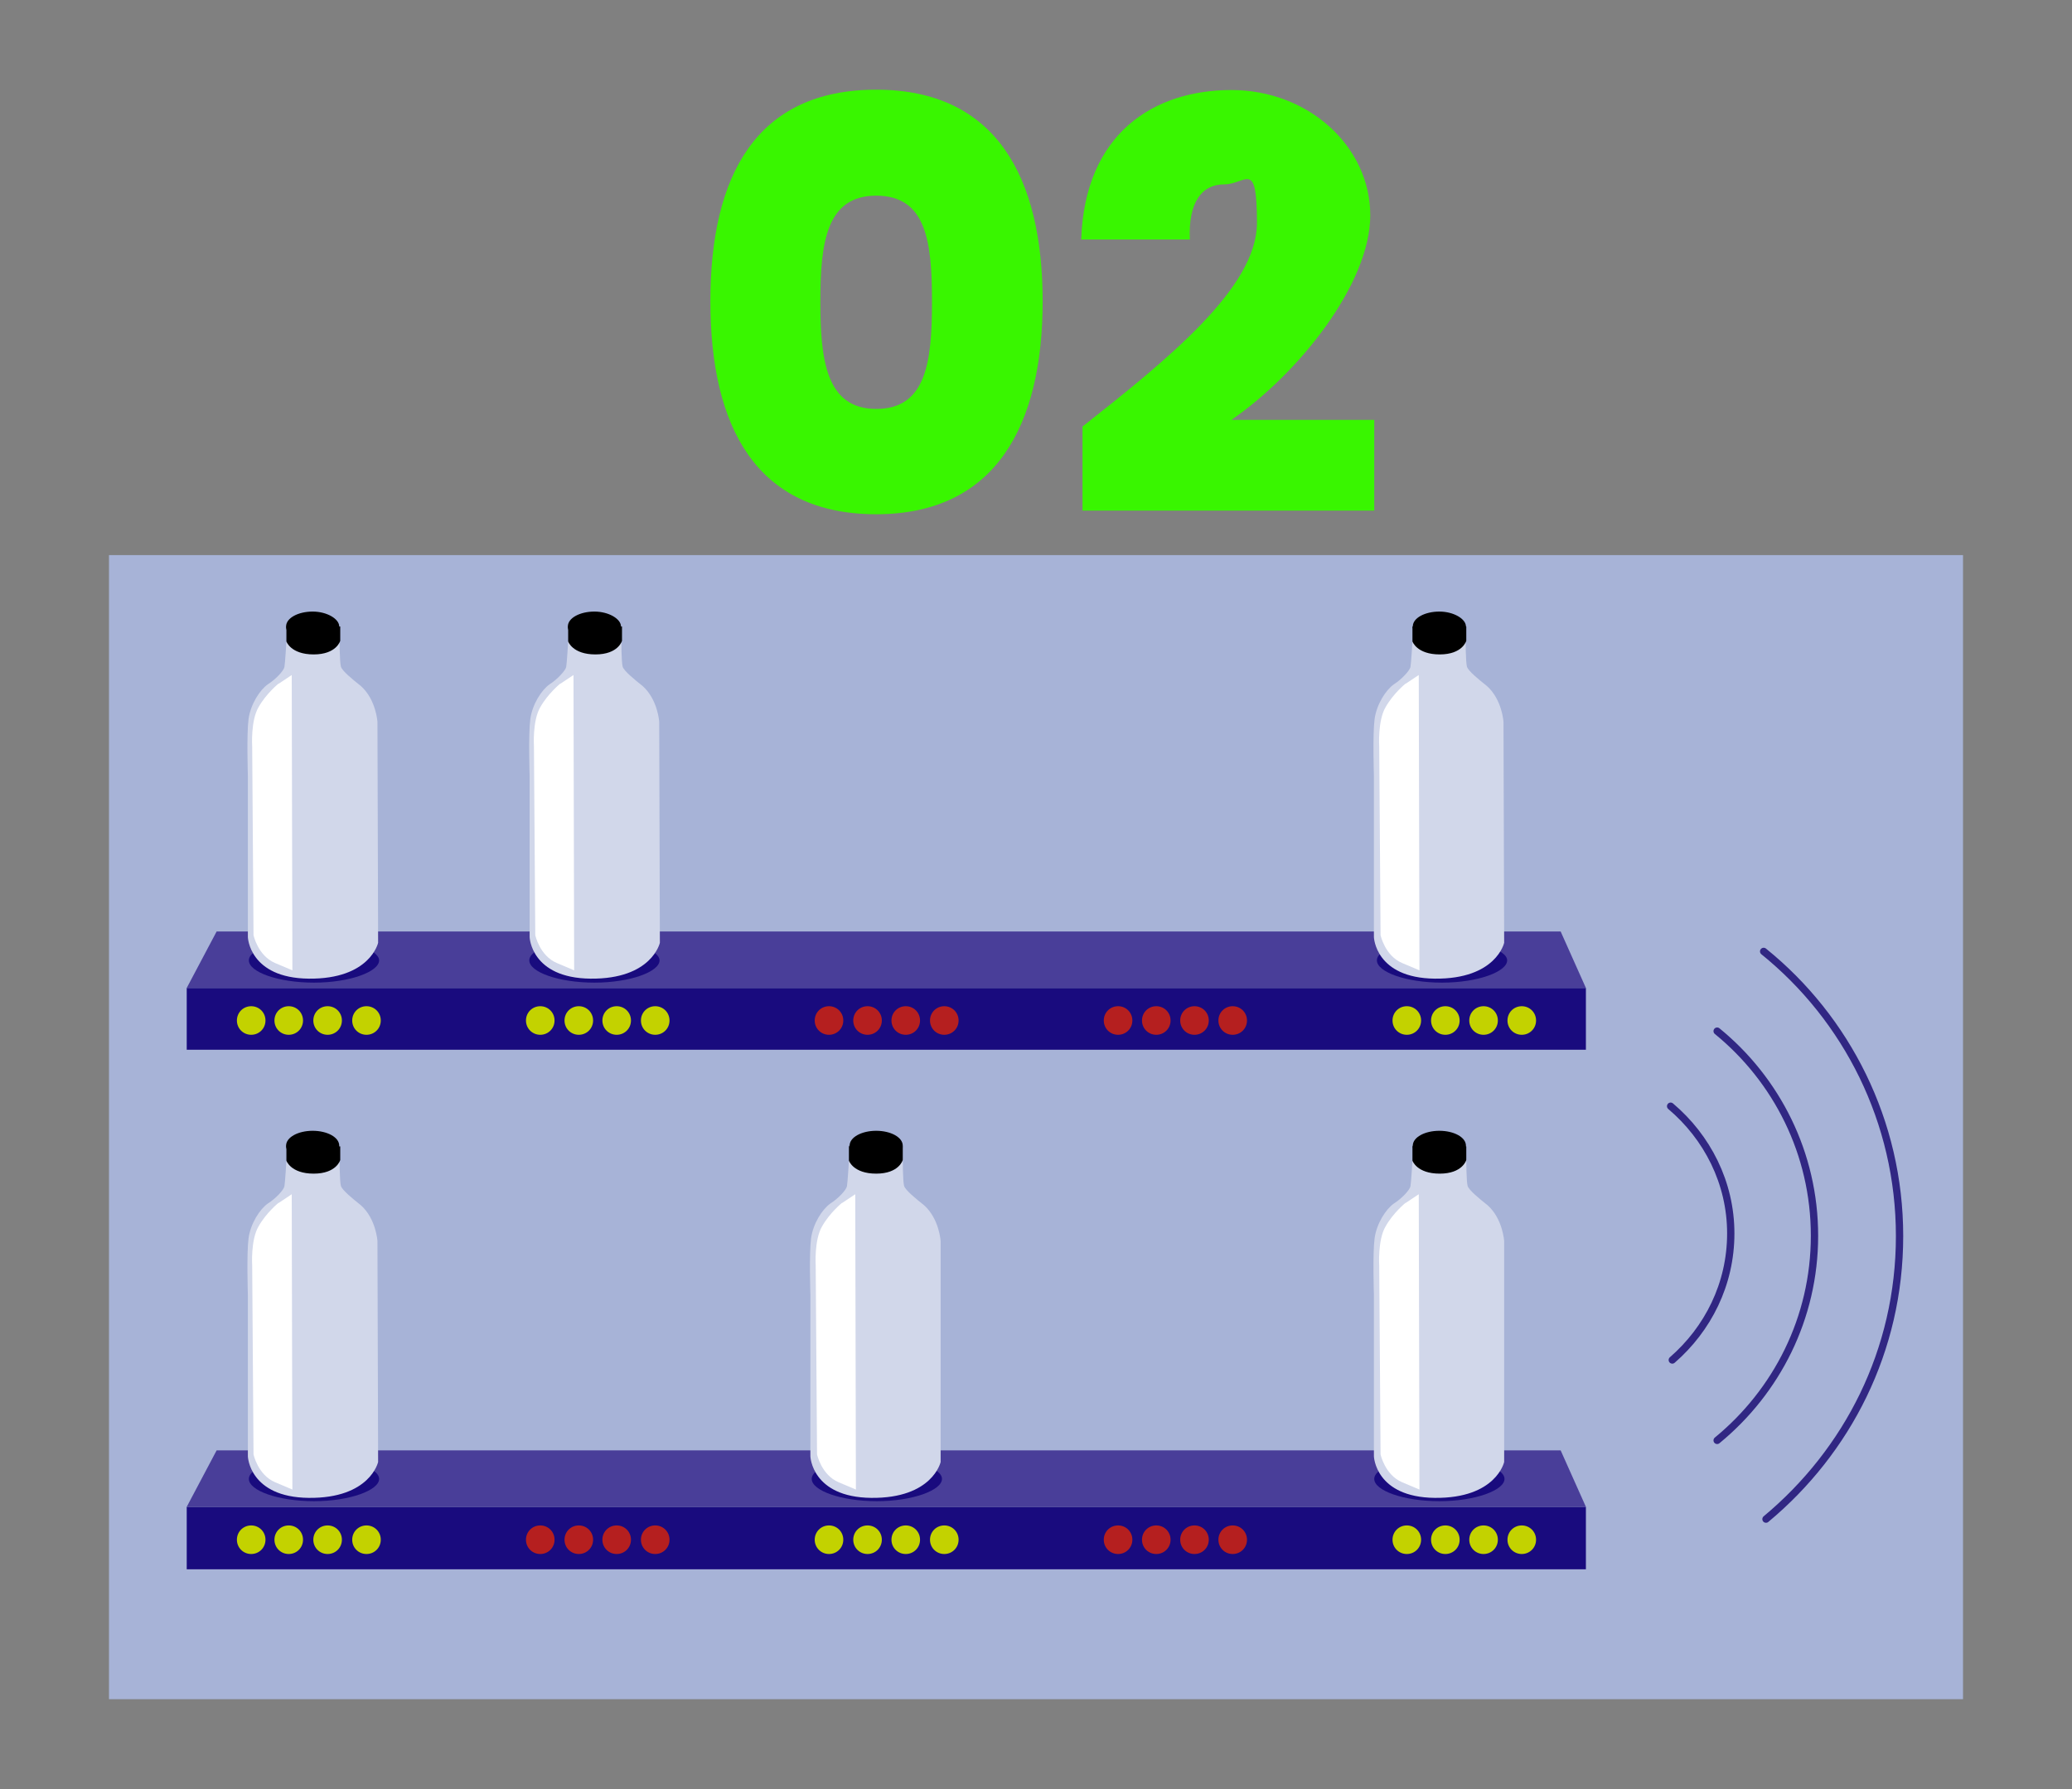 <?xml version="1.0" encoding="UTF-8"?>
<svg xmlns="http://www.w3.org/2000/svg" version="1.1" viewBox="0 0 623.6 538.6">
  <rect x="0" y="0" width="623.6" height="538.6" fill="#808080" stroke="none"/>
  <defs>
    <style>
      .cls-1 {
        fill: #fff;
      }

      .cls-1, .cls-2, .cls-3, .cls-4, .cls-5, .cls-6, .cls-7, .cls-8 {
        fill-rule: evenodd;
      }

      .cls-9 {
        fill: #39f600;
      }

      .cls-3 {
        fill: #d1d7ea;
      }

      .cls-4 {
        fill: #a7b3d7;
      }

      .cls-5 {
        fill: #493e99;
      }

      .cls-6 {
        fill: #190b7e;
      }

      .cls-10 {
        fill: none;
        stroke: #312783;
        stroke-linecap: round;
        stroke-width: 2.2px;
      }

      .cls-7 {
        fill: #c3d200;
      }

      .cls-8 {
        fill: #b51f1f;
      }
    </style>
  </defs>
  <!-- Generator: Adobe Illustrator 28.6.0, SVG Export Plug-In . SVG Version: 1.2.0 Build 709)  -->
  <g>
    <g id="Calque_1">
      <g id="Illus02">
        <g>
          <path class="cls-9" d="M263.7,27c36.2,0,50.1,26.5,50.1,63.7s-14,64.1-50.1,64.1-49.9-26.3-49.9-64.1,13.8-63.7,49.9-63.7ZM263.7,58.9c-15.1,0-16.8,14.4-16.8,31.9s1.7,32.3,16.8,32.3,16.8-14.2,16.8-32.3-1.7-31.9-16.8-31.9Z"/>
          <path class="cls-9" d="M325.8,128.4c25.6-20.2,52.5-41.8,52.5-61.3s-3.2-11.6-9.9-11.6-10.8,5.4-10.3,16.6h-32.7c1.1-32.1,22-45,45.2-45s41.8,17,41.8,37.7-21.7,47.8-41.8,61.6h43v27.3h-87.8v-25.2h0Z"/>
        </g>
        <g id="Group-101">
          <polygon id="Fill-1" class="cls-4" points="32.8 511.5 590.8 511.5 590.8 167.1 32.8 167.1 32.8 511.5"/>
          <polygon id="Fill-2" class="cls-6" points="56.2 316 477.3 316 477.3 297.4 56.2 297.4 56.2 316"/>
          <polygon id="Fill-3" class="cls-5" points="469.7 280.4 65.2 280.4 56.2 297.4 477.3 297.4 469.7 280.4"/>
          <g id="Group-100">
            <path id="Fill-4" class="cls-7" d="M79.9,307.2c0,2.4-1.9,4.3-4.3,4.3s-4.3-1.9-4.3-4.3,1.9-4.3,4.3-4.3,4.3,1.9,4.3,4.3"/>
            <path id="Fill-6" class="cls-7" d="M91.2,307.2c0,2.4-1.9,4.3-4.3,4.3s-4.3-1.9-4.3-4.3,1.9-4.3,4.3-4.3,4.3,1.9,4.3,4.3"/>
            <path id="Fill-8" class="cls-7" d="M102.9,307.2c0,2.4-1.9,4.3-4.3,4.3s-4.3-1.9-4.3-4.3,1.9-4.3,4.3-4.3,4.3,1.9,4.3,4.3"/>
            <path id="Fill-10" class="cls-7" d="M114.6,307.2c0,2.4-1.9,4.3-4.3,4.3s-4.3-1.9-4.3-4.3,1.9-4.3,4.3-4.3,4.3,1.9,4.3,4.3"/>
            <path id="Fill-12" class="cls-7" d="M166.9,307.2c0,2.4-1.9,4.3-4.3,4.3s-4.3-1.9-4.3-4.3,1.9-4.3,4.3-4.3,4.3,1.9,4.3,4.3"/>
            <path id="Fill-14" class="cls-7" d="M178.5,307.2c0,2.4-1.9,4.3-4.3,4.3s-4.3-1.9-4.3-4.3,1.9-4.3,4.3-4.3,4.3,1.9,4.3,4.3"/>
            <path id="Fill-16" class="cls-7" d="M189.9,307.2c0,2.4-1.9,4.3-4.3,4.3s-4.3-1.9-4.3-4.3,1.9-4.3,4.3-4.3,4.3,1.9,4.3,4.3"/>
            <path id="Fill-18" class="cls-7" d="M201.5,307.2c0,2.4-1.9,4.3-4.3,4.3s-4.3-1.9-4.3-4.3,1.9-4.3,4.3-4.3,4.3,1.9,4.3,4.3"/>
            <path id="Fill-20" class="cls-8" d="M253.8,307.2c0,2.4-1.9,4.3-4.3,4.3s-4.3-1.9-4.3-4.3,1.9-4.3,4.3-4.3,4.3,1.9,4.3,4.3"/>
            <path id="Fill-22" class="cls-8" d="M265.4,307.2c0,2.4-1.9,4.3-4.3,4.3s-4.3-1.9-4.3-4.3,1.9-4.3,4.3-4.3,4.3,1.9,4.3,4.3"/>
            <path id="Fill-24" class="cls-8" d="M276.9,307.2c0,2.4-1.9,4.3-4.3,4.3s-4.3-1.9-4.3-4.3,1.9-4.3,4.3-4.3,4.3,1.9,4.3,4.3"/>
            <path id="Fill-26" class="cls-8" d="M288.5,307.2c0,2.4-1.9,4.3-4.3,4.3s-4.3-1.9-4.3-4.3,1.9-4.3,4.3-4.3,4.3,1.9,4.3,4.3"/>
            <path id="Fill-28" class="cls-8" d="M340.8,307.2c0,2.4-1.9,4.3-4.3,4.3s-4.3-1.9-4.3-4.3,1.9-4.3,4.3-4.3,4.3,1.9,4.3,4.3"/>
            <path id="Fill-30" class="cls-8" d="M352.3,307.2c0,2.4-1.9,4.3-4.3,4.3s-4.3-1.9-4.3-4.3,1.9-4.3,4.3-4.3,4.3,1.9,4.3,4.3"/>
            <path id="Fill-32" class="cls-8" d="M363.8,307.2c0,2.4-1.9,4.3-4.3,4.3s-4.3-1.9-4.3-4.3,1.9-4.3,4.3-4.3,4.3,1.9,4.3,4.3"/>
            <path id="Fill-34" class="cls-8" d="M375.3,307.2c0,2.4-1.9,4.3-4.3,4.3s-4.3-1.9-4.3-4.3,1.9-4.3,4.3-4.3,4.3,1.9,4.3,4.3"/>
            <path id="Fill-36" class="cls-7" d="M427.7,307.2c0,2.4-1.9,4.3-4.3,4.3s-4.3-1.9-4.3-4.3,1.9-4.3,4.3-4.3,4.3,1.9,4.3,4.3"/>
            <path id="Fill-38" class="cls-7" d="M439.3,307.2c0,2.4-1.9,4.3-4.3,4.3s-4.3-1.9-4.3-4.3,1.9-4.3,4.3-4.3,4.3,1.9,4.3,4.3"/>
            <path id="Fill-40" class="cls-7" d="M450.8,307.2c0,2.4-1.9,4.3-4.3,4.3s-4.3-1.9-4.3-4.3,1.9-4.3,4.3-4.3,4.3,1.9,4.3,4.3"/>
            <path id="Fill-42" class="cls-7" d="M462.3,307.2c0,2.4-1.9,4.3-4.3,4.3s-4.3-1.9-4.3-4.3,1.9-4.3,4.3-4.3,4.3,1.9,4.3,4.3"/>
            <polygon id="Fill-44" class="cls-6" points="56.2 472.4 477.3 472.4 477.3 453.6 56.2 453.6 56.2 472.4"/>
            <polygon id="Fill-46" class="cls-5" points="469.7 436.6 65.2 436.6 56.2 453.6 477.3 453.6 469.7 436.6"/>
            <path id="Fill-47" class="cls-6" d="M283.5,445.2c0,3.4-8.8,6.7-19.6,6.7s-19.6-3.2-19.6-6.7,8.8-6.2,19.6-6.2,19.6,2.8,19.6,6.2"/>
            <path id="Fill-48" class="cls-6" d="M452.8,445.2c0,3.4-8.8,6.7-19.6,6.7s-19.6-3.2-19.6-6.7,8.8-6.2,19.6-6.2,19.6,2.8,19.6,6.2"/>
            <path id="Fill-49" class="cls-6" d="M114.1,445.2c0,3.4-8.8,6.7-19.6,6.7s-19.6-3.2-19.6-6.7,8.8-6.2,19.6-6.2,19.6,2.8,19.6,6.2"/>
            <path id="Fill-50" class="cls-6" d="M114.1,289.1c0,3.4-8.8,6.7-19.6,6.7s-19.6-3.2-19.6-6.7,8.8-6.2,19.6-6.2,19.6,3,19.6,6.2"/>
            <path id="Fill-51" class="cls-6" d="M198.5,289.1c0,3.4-8.8,6.7-19.6,6.7s-19.6-3.2-19.6-6.7,8.8-6.2,19.6-6.2,19.6,3,19.6,6.2"/>
            <path id="Fill-52" class="cls-6" d="M453.6,289.1c0,3.4-8.8,6.7-19.6,6.7s-19.6-3.2-19.6-6.7,8.8-6.2,19.6-6.2c10.8.2,19.6,3,19.6,6.2"/>
            <path id="Fill-53" class="cls-7" d="M79.9,463.5c0,2.4-1.9,4.3-4.3,4.3s-4.3-1.9-4.3-4.3,1.9-4.3,4.3-4.3,4.3,1.9,4.3,4.3"/>
            <path id="Fill-54" class="cls-7" d="M91.2,463.5c0,2.4-1.9,4.3-4.3,4.3s-4.3-1.9-4.3-4.3,1.9-4.3,4.3-4.3,4.3,1.9,4.3,4.3"/>
            <path id="Fill-55" class="cls-7" d="M102.9,463.5c0,2.4-1.9,4.3-4.3,4.3s-4.3-1.9-4.3-4.3,1.9-4.3,4.3-4.3,4.3,1.9,4.3,4.3"/>
            <path id="Fill-56" class="cls-7" d="M114.6,463.5c0,2.4-1.9,4.3-4.3,4.3s-4.3-1.9-4.3-4.3,1.9-4.3,4.3-4.3,4.3,1.9,4.3,4.3"/>
            <path id="Fill-57" class="cls-8" d="M166.9,463.5c0,2.4-1.9,4.3-4.3,4.3s-4.3-1.9-4.3-4.3,1.9-4.3,4.3-4.3,4.3,1.9,4.3,4.3"/>
            <path id="Fill-58" class="cls-8" d="M178.5,463.5c0,2.4-1.9,4.3-4.3,4.3s-4.3-1.9-4.3-4.3,1.9-4.3,4.3-4.3,4.3,1.9,4.3,4.3"/>
            <path id="Fill-59" class="cls-8" d="M189.9,463.5c0,2.4-1.9,4.3-4.3,4.3s-4.3-1.9-4.3-4.3,1.9-4.3,4.3-4.3,4.3,1.9,4.3,4.3"/>
            <path id="Fill-60" class="cls-8" d="M201.5,463.5c0,2.4-1.9,4.3-4.3,4.3s-4.3-1.9-4.3-4.3,1.9-4.3,4.3-4.3,4.3,1.9,4.3,4.3"/>
            <path id="Fill-61" class="cls-7" d="M253.8,463.5c0,2.4-1.9,4.3-4.3,4.3s-4.3-1.9-4.3-4.3,1.9-4.3,4.3-4.3,4.3,1.9,4.3,4.3"/>
            <path id="Fill-62" class="cls-7" d="M265.4,463.5c0,2.4-1.9,4.3-4.3,4.3s-4.3-1.9-4.3-4.3,1.9-4.3,4.3-4.3,4.3,1.9,4.3,4.3"/>
            <path id="Fill-63" class="cls-7" d="M276.9,463.5c0,2.4-1.9,4.3-4.3,4.3s-4.3-1.9-4.3-4.3,1.9-4.3,4.3-4.3,4.3,1.9,4.3,4.3"/>
            <path id="Fill-64" class="cls-7" d="M288.5,463.5c0,2.4-1.9,4.3-4.3,4.3s-4.3-1.9-4.3-4.3,1.9-4.3,4.3-4.3,4.3,1.9,4.3,4.3"/>
            <path id="Fill-65" class="cls-8" d="M340.8,463.5c0,2.4-1.9,4.3-4.3,4.3s-4.3-1.9-4.3-4.3,1.9-4.3,4.3-4.3,4.3,1.9,4.3,4.3"/>
            <path id="Fill-66" class="cls-8" d="M352.3,463.5c0,2.4-1.9,4.3-4.3,4.3s-4.3-1.9-4.3-4.3,1.9-4.3,4.3-4.3,4.3,1.9,4.3,4.3"/>
            <path id="Fill-67" class="cls-8" d="M363.8,463.5c0,2.4-1.9,4.3-4.3,4.3s-4.3-1.9-4.3-4.3,1.9-4.3,4.3-4.3,4.3,1.9,4.3,4.3"/>
            <path id="Fill-68" class="cls-8" d="M375.3,463.5c0,2.4-1.9,4.3-4.3,4.3s-4.3-1.9-4.3-4.3,1.9-4.3,4.3-4.3,4.3,1.9,4.3,4.3"/>
            <path id="Fill-69" class="cls-7" d="M427.7,463.5c0,2.4-1.9,4.3-4.3,4.3s-4.3-1.9-4.3-4.3,1.9-4.3,4.3-4.3,4.3,1.9,4.3,4.3"/>
            <path id="Fill-70" class="cls-7" d="M439.3,463.5c0,2.4-1.9,4.3-4.3,4.3s-4.3-1.9-4.3-4.3,1.9-4.3,4.3-4.3,4.3,1.9,4.3,4.3"/>
            <path id="Fill-71" class="cls-7" d="M450.8,463.5c0,2.4-1.9,4.3-4.3,4.3s-4.3-1.9-4.3-4.3,1.9-4.3,4.3-4.3,4.3,1.9,4.3,4.3"/>
            <path id="Fill-72" class="cls-7" d="M462.3,463.5c0,2.4-1.9,4.3-4.3,4.3s-4.3-1.9-4.3-4.3,1.9-4.3,4.3-4.3,4.3,1.9,4.3,4.3"/>
            <path id="Fill-73" class="cls-2" d="M102.1,188.6c0,2.4-3.7,4.5-8,4.5s-8-1.9-8-4.5,3.7-4.5,8-4.5,8,2.2,8,4.5"/>
            <path id="Fill-74" class="cls-3" d="M86.2,193.1s-.4,6.7-.6,7.7c-.2,1.1-2.6,3.7-5,5.2-2.4,1.7-5.2,6-5.8,10.5s-.2,17-.2,17v48.6s.4,12.3,18.3,12.5c18.5.2,20.9-10.8,20.9-10.8l-.2-66.5s-.4-6.7-5-10.8c-2.4-1.9-5.6-4.5-6-5.8-.4-1.5-.4-8.2-.4-8.2l-15.9.4v.2Z"/>
            <path id="Fill-75" class="cls-2" d="M86.2,188.6v4.5s1.3,3.9,8.2,3.9,8-4.1,8-4.1v-4.3h-16.2Z"/>
            <path id="Fill-76" class="cls-1" d="M83.8,205.8s-3.7,3-6,7.1c-2.4,4.1-1.9,11.8-1.9,11.8l.4,56.8s1.3,6.2,6.5,8.4l5.2,2.2-.2-88.9-3.9,2.6h0Z"/>
            <path id="Fill-77" class="cls-2" d="M186.9,188.6c0,2.4-3.7,4.5-8,4.5s-8-1.9-8-4.5,3.7-4.5,8-4.5,8,2.2,8,4.5"/>
            <path id="Fill-78" class="cls-3" d="M171,193.1s-.4,6.7-.6,7.7-2.6,3.7-5,5.2c-2.4,1.7-5.2,6-5.8,10.5s-.2,17-.2,17v48.6s.4,12.3,18.3,12.5c18.5.2,20.9-10.8,20.9-10.8l-.2-66.5s-.4-6.7-5-10.8c-2.4-1.9-5.6-4.5-6-5.8-.4-1.5-.4-8.2-.4-8.2l-15.9.4v.2Z"/>
            <path id="Fill-79" class="cls-2" d="M171,188.6v4.5s1.3,3.9,8.2,3.9,8-4.1,8-4.1v-4.3h-16.2Z"/>
            <path id="Fill-80" class="cls-1" d="M168.6,205.8s-3.7,3-6,7.1c-2.4,4.1-1.9,11.8-1.9,11.8l.4,56.8s1.3,6.2,6.5,8.4l5.2,2.2-.2-88.9-3.9,2.6h0Z"/>
            <path id="Fill-81" class="cls-2" d="M441.2,188.6c0,2.4-3.7,4.5-8,4.5s-8-1.9-8-4.5,3.7-4.5,8-4.5,8,2.2,8,4.5"/>
            <path id="Fill-82" class="cls-3" d="M425.1,193.1s-.4,6.7-.6,7.7-2.6,3.7-5,5.2c-2.4,1.7-5.2,6-5.8,10.5-.6,4.5-.2,17-.2,17v48.6s.4,12.3,18.3,12.5c18.5.2,20.9-10.8,20.9-10.8l-.2-66.5s-.4-6.7-5-10.8c-2.4-1.9-5.6-4.5-6-5.8-.4-1.5-.4-8.2-.4-8.2l-15.9.4v.2Z"/>
            <path id="Fill-83" class="cls-2" d="M425.1,188.6v4.5s1.3,3.9,8.2,3.9,8-4.1,8-4.1v-4.3h-16.2Z"/>
            <path id="Fill-84" class="cls-1" d="M423,205.8s-3.7,3-6,7.1c-2.4,4.1-1.9,11.8-1.9,11.8l.4,56.8s1.3,6.2,6.5,8.4l5.2,2.2-.2-88.9-3.9,2.6h0Z"/>
            <path id="Fill-85" class="cls-2" d="M102.1,344.9c0,2.4-3.7,4.5-8,4.5s-8-1.9-8-4.5,3.7-4.5,8-4.5,8,1.9,8,4.5"/>
            <path id="Fill-86" class="cls-3" d="M86.2,349.4s-.4,6.7-.6,7.7c-.2,1.1-2.6,3.7-5,5.2-2.4,1.7-5.2,6-5.8,10.5s-.2,17-.2,17v48.6s.4,12.3,18.3,12.5c18.5.2,20.9-10.8,20.9-10.8l-.2-66.5s-.4-6.7-5-10.8c-2.4-1.9-5.6-4.5-6-5.8-.4-1.5-.4-8.2-.4-8.2l-15.9.4v.2Z"/>
            <path id="Fill-87" class="cls-2" d="M86.2,344.9v4.5s1.3,3.9,8.2,3.9,8-4.1,8-4.1v-4.1h-16.1v-.2h-.1Z"/>
            <path id="Fill-88" class="cls-1" d="M83.8,362.1s-3.7,3-6,7.1c-2.4,4.1-1.9,11.8-1.9,11.8l.4,56.8s1.3,6.2,6.5,8.4l5.2,2.2-.2-88.9-3.9,2.6h0Z"/>
            <path id="Fill-89" class="cls-2" d="M271.7,344.9c0,2.4-3.7,4.5-8,4.5s-8-1.9-8-4.5,3.7-4.5,8-4.5,8,1.9,8,4.5"/>
            <path id="Fill-90" class="cls-3" d="M255.5,349.4s-.4,6.7-.6,7.7c-.2,1.1-2.6,3.7-5,5.2-2.4,1.7-5.2,6-5.8,10.5s-.2,17-.2,17v48.6s.4,12.3,18.3,12.5c18.5.2,20.9-10.8,20.9-10.8v-66.5s-.4-6.7-5-10.8c-2.4-1.9-5.6-4.5-6-5.8-.4-1.5-.4-8.2-.4-8.2l-16.1.4v.2Z"/>
            <path id="Fill-91" class="cls-2" d="M255.5,344.9v4.5s1.3,3.9,8.2,3.9,8-4.1,8-4.1v-4.1h-16.1v-.2h-.1Z"/>
            <path id="Fill-92" class="cls-1" d="M253.4,362.1s-3.7,3-6,7.1c-2.4,4.1-1.9,11.8-1.9,11.8l.4,56.8s1.3,6.2,6.5,8.4l5.2,2.2-.2-88.9-3.9,2.6h0Z"/>
            <path id="Fill-93" class="cls-2" d="M441.2,344.9c0,2.4-3.7,4.5-8,4.5s-8-1.9-8-4.5,3.7-4.5,8-4.5,8,1.9,8,4.5"/>
            <path id="Fill-94" class="cls-3" d="M425.1,349.4s-.4,6.7-.6,7.7c-.2,1.1-2.6,3.7-5,5.2-2.4,1.7-5.2,6-5.8,10.5-.6,4.5-.2,17-.2,17v48.6s.4,12.3,18.3,12.5c18.5.2,20.9-10.8,20.9-10.8v-66.5s-.4-6.7-5-10.8c-2.4-1.9-5.6-4.5-6-5.8-.4-1.5-.4-8.2-.4-8.2l-16.1.4v.2Z"/>
            <path id="Fill-95" class="cls-2" d="M425.1,344.9v4.5s1.3,3.9,8.2,3.9,8-4.1,8-4.1v-4.1h-16.1v-.2h0Z"/>
            <path id="Fill-96" class="cls-1" d="M423,362.1s-3.7,3-6,7.1c-2.4,4.1-1.9,11.8-1.9,11.8l.4,56.8s1.3,6.2,6.5,8.4l5.2,2.2-.2-88.9-3.9,2.6h0Z"/>
            <path id="Stroke-97" class="cls-10" d="M502.8,333c11,9.3,18.1,23,18.1,38.3s-6.9,28.8-17.6,38.1"/>
            <path id="Stroke-98" class="cls-10" d="M516.8,310.4c17.9,14.6,29.3,36.8,29.3,61.6s-11.4,46.9-29.3,61.6"/>
            <path id="Stroke-99" class="cls-10" d="M530.8,286.4c25,20.2,40.9,51.2,40.9,85.7s-15.7,64.8-40.2,85.2"/>
          </g>
        </g>
      </g>
    </g>
  </g>
</svg>